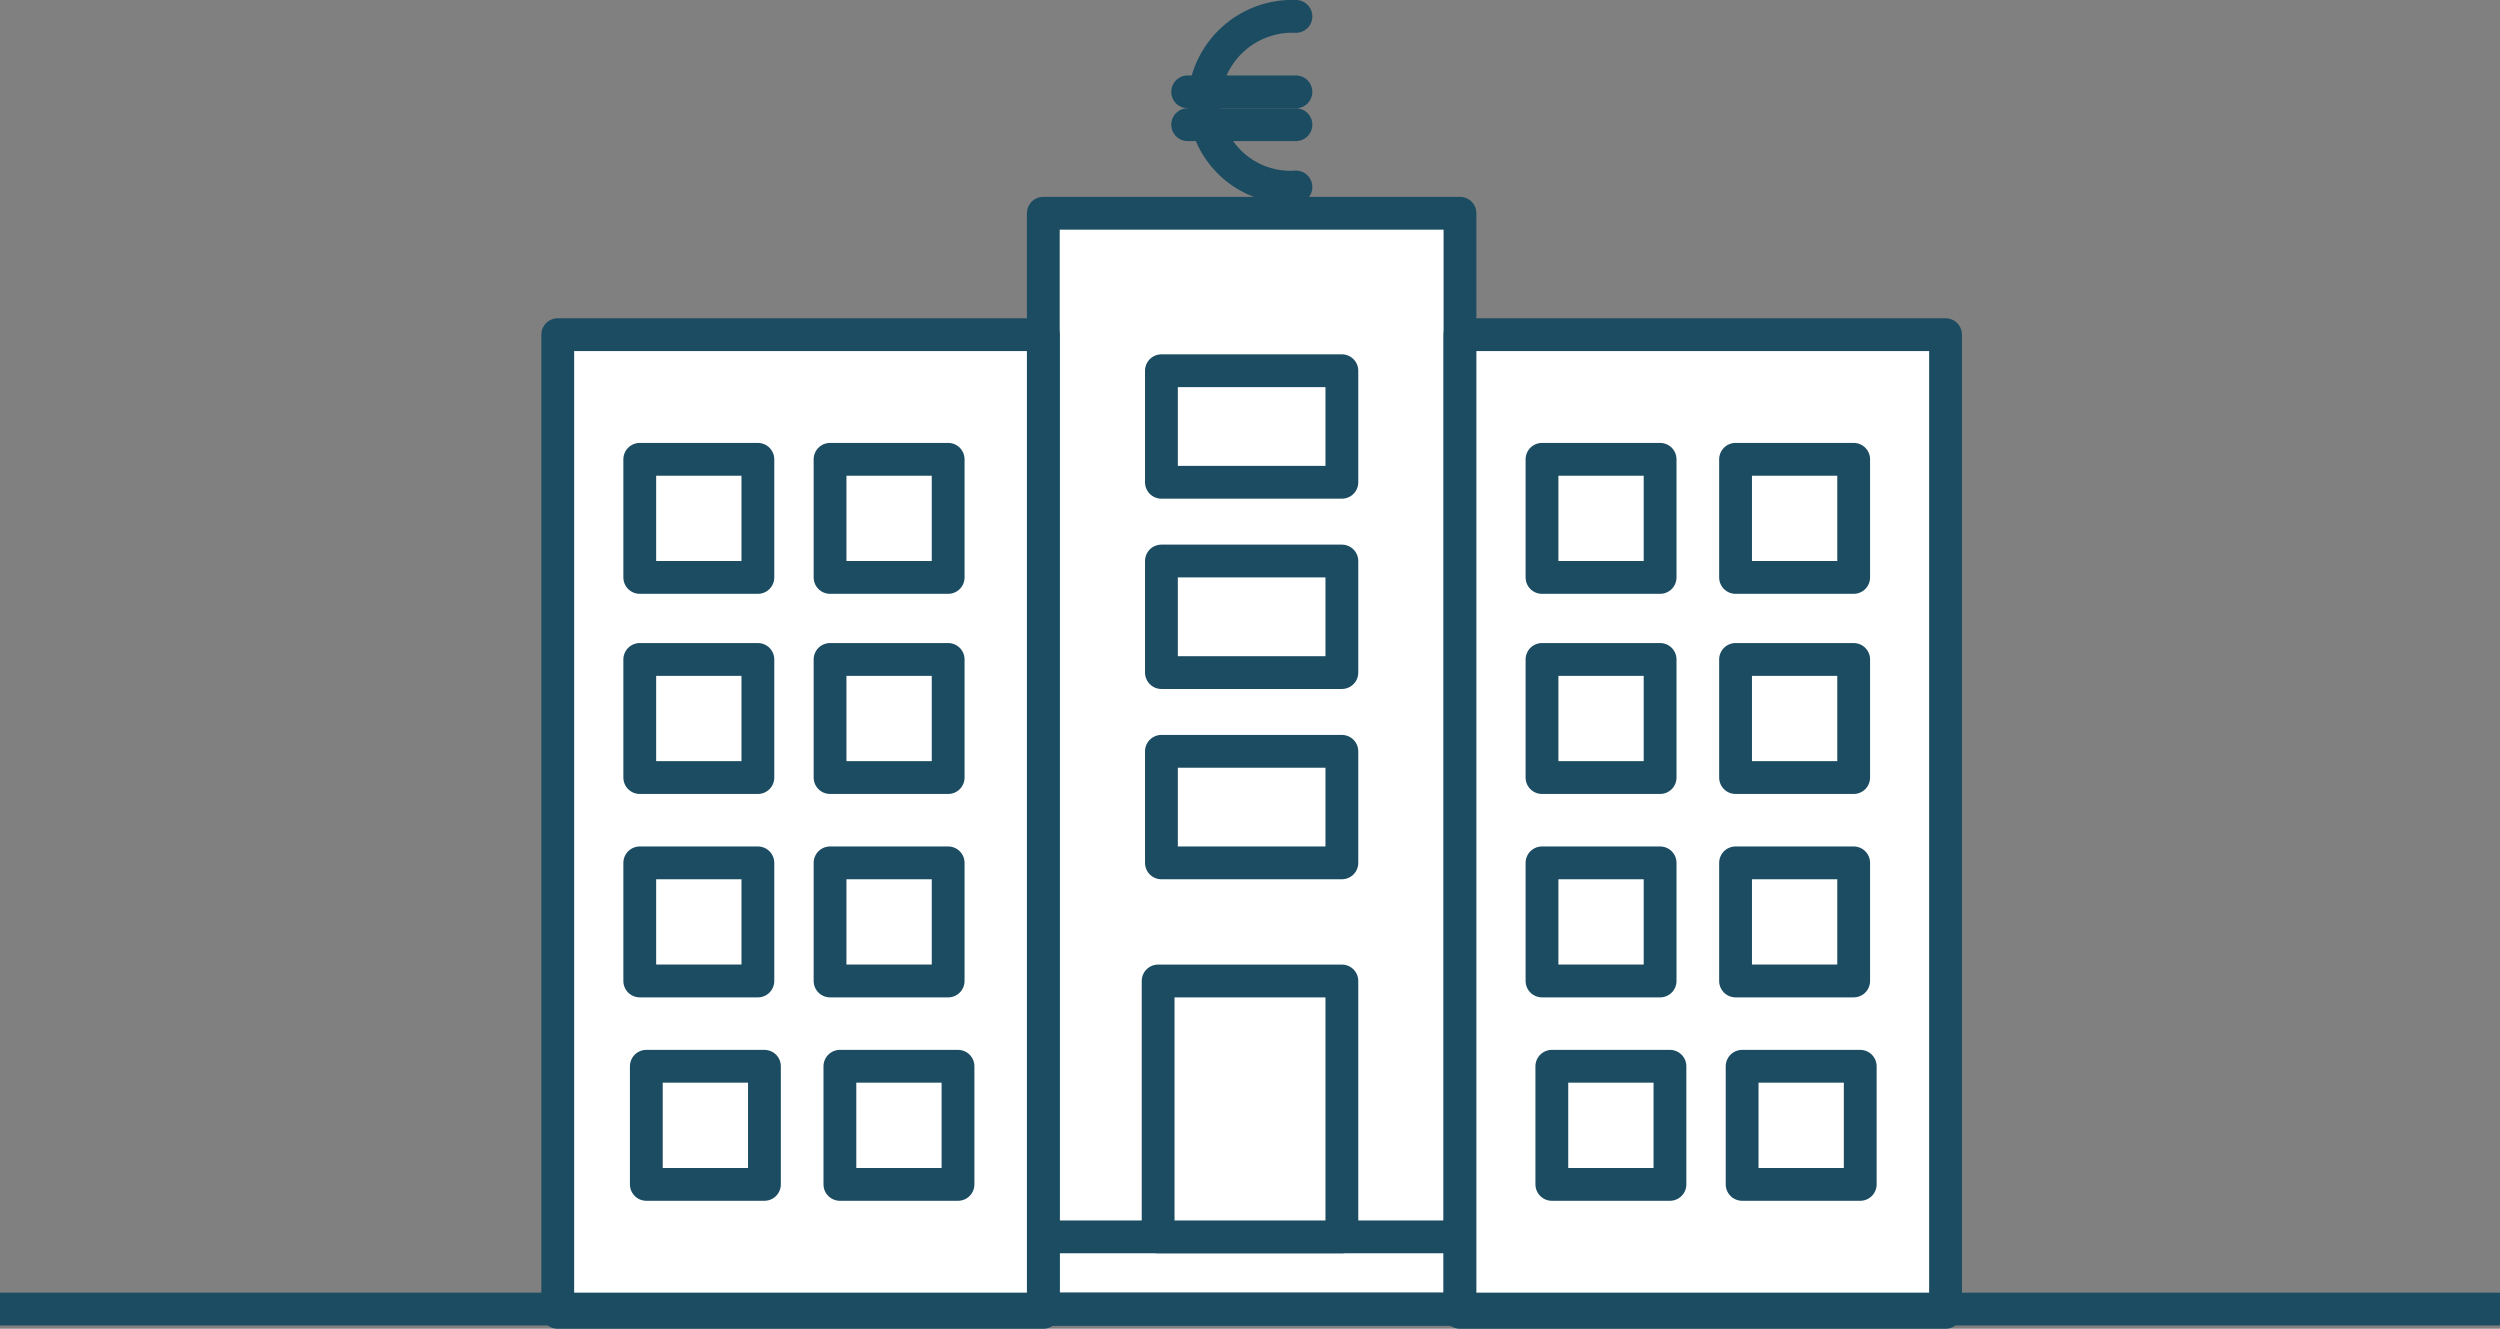 <svg xmlns="http://www.w3.org/2000/svg" viewBox="0 0 76.2 40.5"><rect x="0" y="0" width="76.2" height="40.5" fill="#808080" stroke="none"/><defs><style>.cls-1{fill:#fff;}.cls-1,.cls-2,.cls-3{stroke:#1b4c62;}.cls-1,.cls-2{stroke-linecap:round;stroke-linejoin:round;}.cls-2{fill:none;}.cls-3{fill:#75c6c6;stroke-miterlimit:10;}</style></defs><g id="Ebene_2" data-name="Ebene 2"><g id="Ebene_1-2" data-name="Ebene 1"><rect class="cls-1" x="31.8" y="6.5" width="12.7" height="33.4"/><rect class="cls-1" x="31.8" y="37.7" width="12.7" height="2.2"/><rect class="cls-1" x="35.3" y="29.9" width="5.6" height="7.8"/><rect class="cls-1" x="17" y="10.2" width="14.8" height="29.8"/><rect class="cls-1" x="19.5" y="14" width="3.6" height="3.6"/><rect class="cls-1" x="25.3" y="14" width="3.6" height="3.6"/><rect class="cls-1" x="19.5" y="20.1" width="3.6" height="3.6"/><rect class="cls-1" x="25.3" y="20.1" width="3.6" height="3.6"/><rect class="cls-1" x="19.5" y="26.3" width="3.6" height="3.6"/><rect class="cls-1" x="25.3" y="26.3" width="3.6" height="3.6"/><rect class="cls-1" x="19.7" y="32.5" width="3.6" height="3.6"/><rect class="cls-1" x="25.6" y="32.5" width="3.6" height="3.6"/><rect class="cls-1" x="44.5" y="10.2" width="14.8" height="29.8"/><rect class="cls-1" x="47" y="14" width="3.6" height="3.6"/><rect class="cls-1" x="52.9" y="14" width="3.6" height="3.6"/><rect class="cls-1" x="47" y="20.1" width="3.6" height="3.6"/><rect class="cls-1" x="52.9" y="20.1" width="3.6" height="3.6"/><rect class="cls-1" x="47" y="26.3" width="3.6" height="3.6"/><rect class="cls-1" x="52.9" y="26.3" width="3.6" height="3.6"/><rect class="cls-1" x="47.3" y="32.5" width="3.6" height="3.6"/><rect class="cls-1" x="53.1" y="32.5" width="3.6" height="3.6"/><rect class="cls-1" x="35.4" y="17.1" width="5.5" height="3.4"/><rect class="cls-1" x="35.4" y="22.9" width="5.5" height="3.4"/><rect class="cls-1" x="35.4" y="11.3" width="5.5" height="3.4"/><path class="cls-2" d="M39.5,5.7a2.63,2.63,0,0,1-2.8-2.6A2.69,2.69,0,0,1,39.5.5"/><line class="cls-2" x1="36.2" y1="2.8" x2="39.5" y2="2.8"/><line class="cls-2" x1="36.2" y1="3.8" x2="39.5" y2="3.8"/><path class="cls-3" d="M0,39.9H76.2"/></g></g></svg>